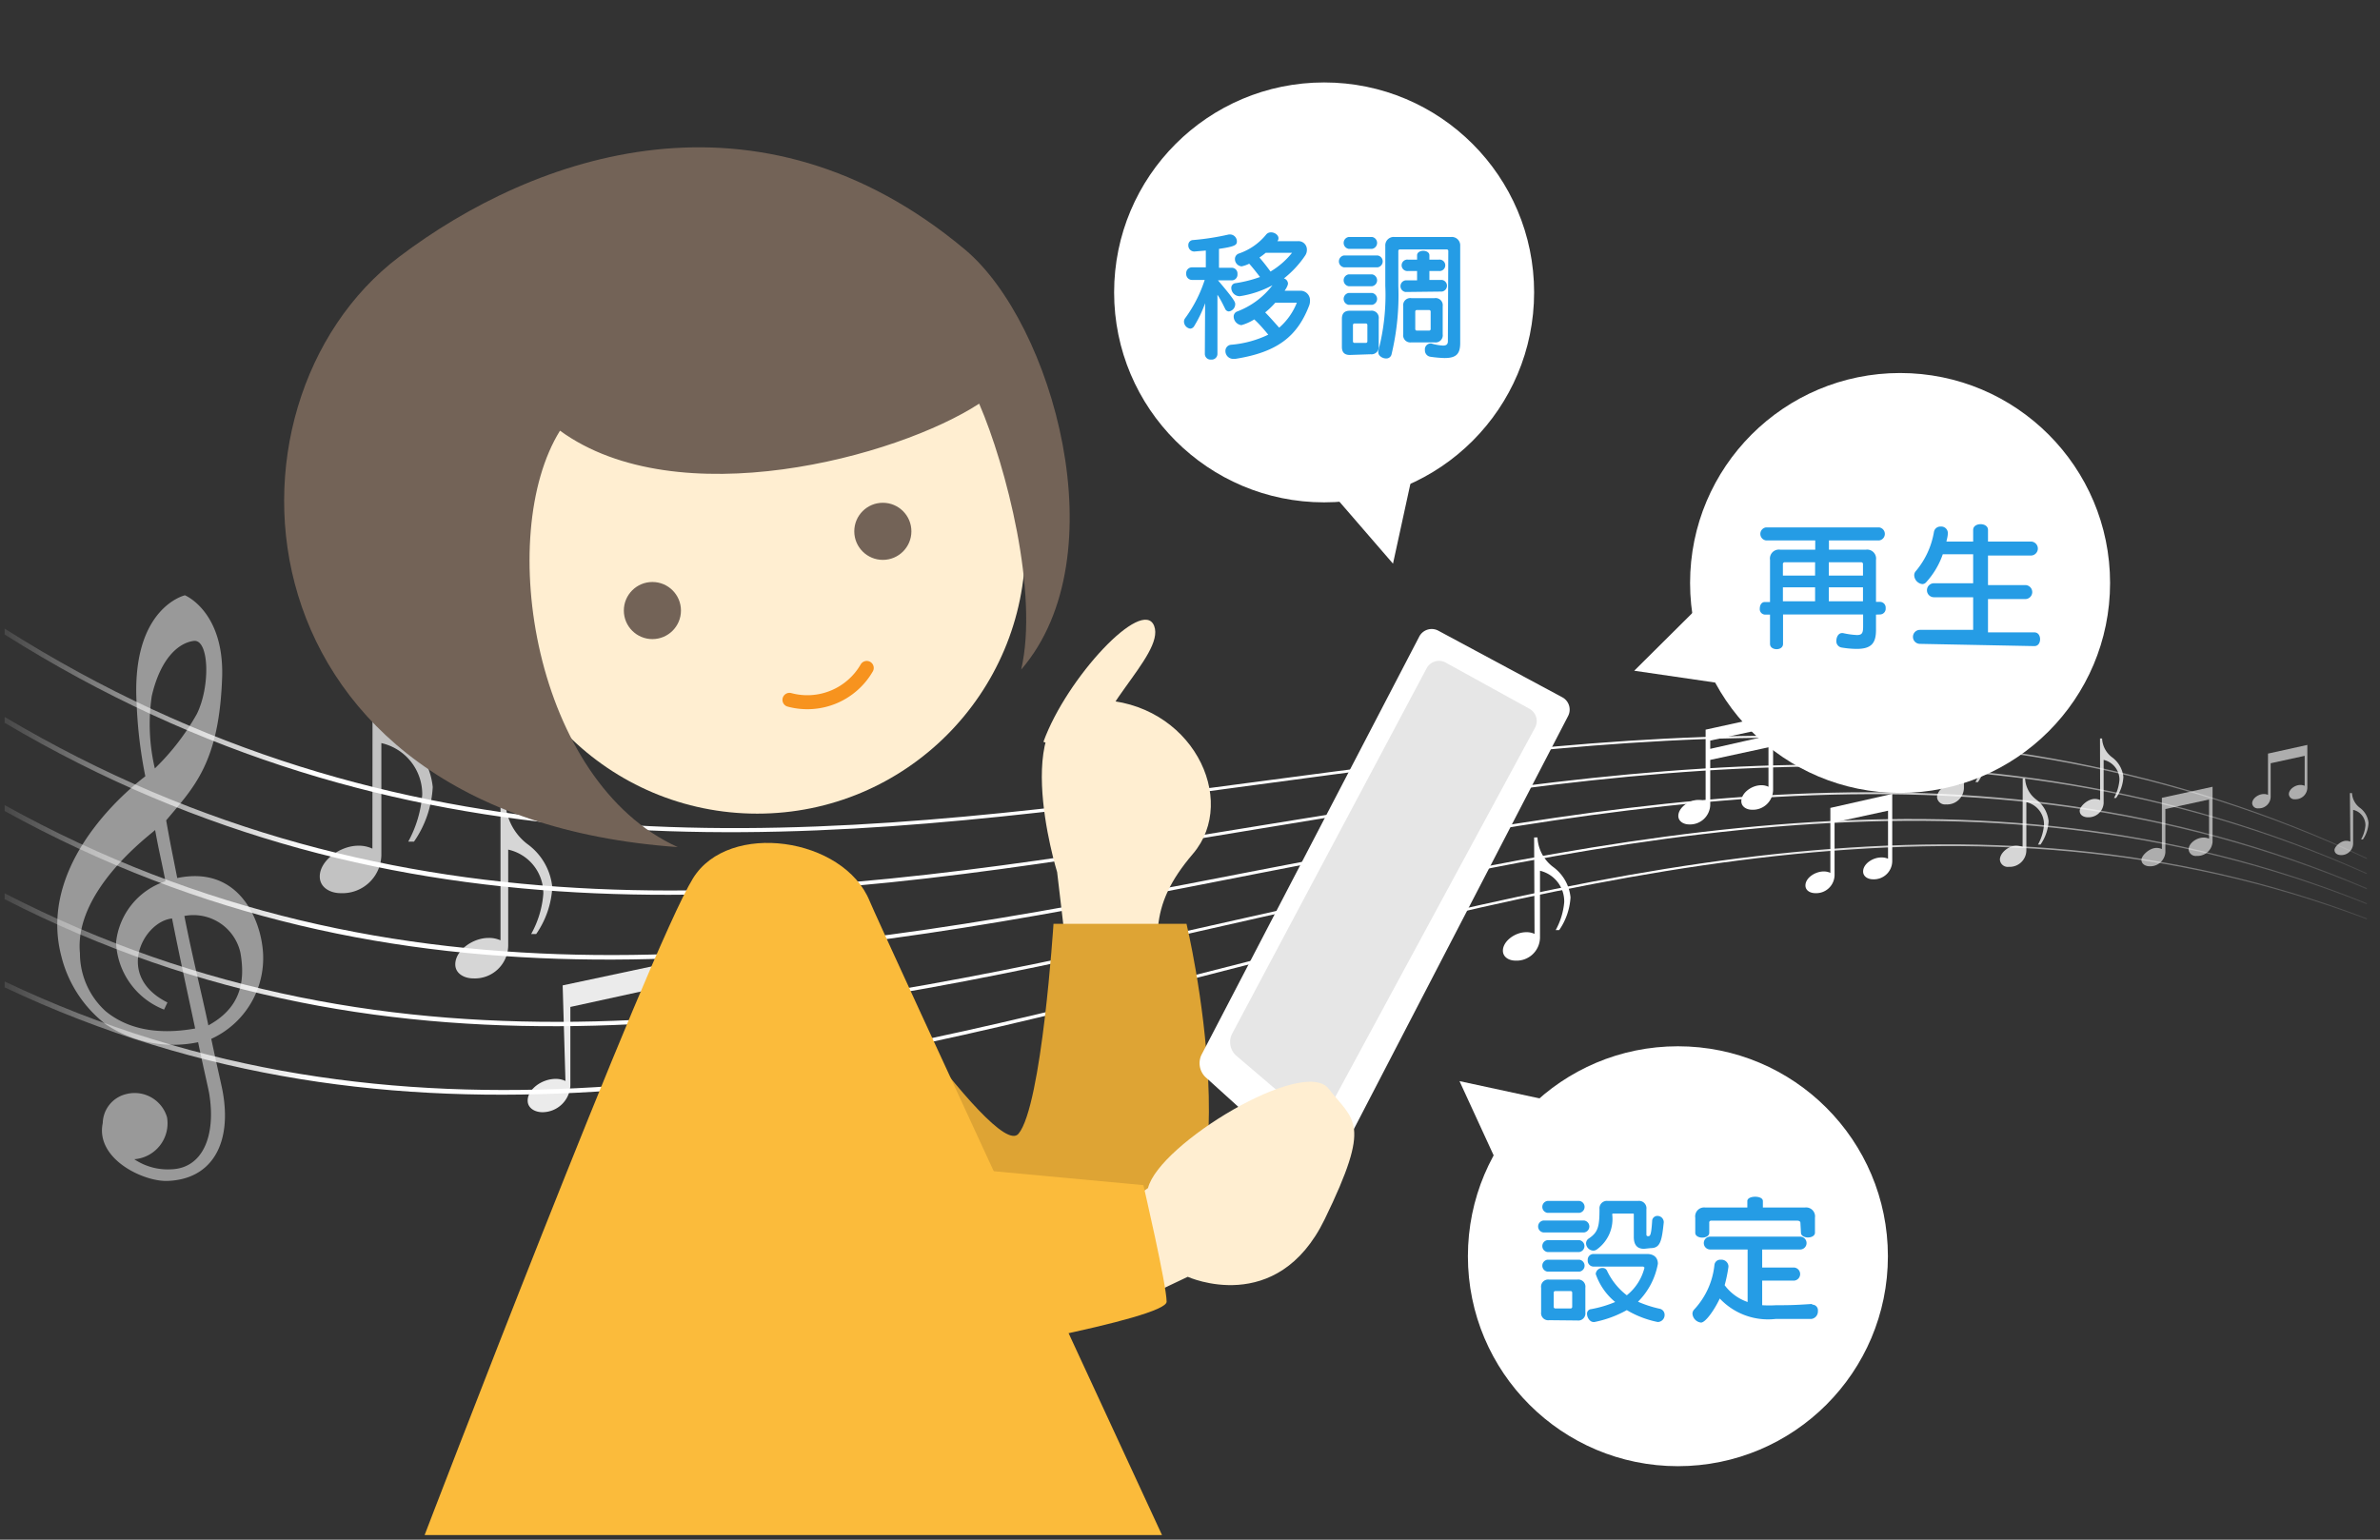 <svg xmlns="http://www.w3.org/2000/svg" xmlns:xlink="http://www.w3.org/1999/xlink" viewBox="0 0 170 110"><rect x="0" y="0" width="170" height="110" fill="#333333" stroke="none"/><defs><style>.cls-1,.cls-8{fill:#fff;}.cls-2{fill:#259ce5;}.cls-3{fill:url(#grad_01);}.cls-4{fill:url(#grad_01-2);}.cls-5{fill:url(#grad_01-3);}.cls-6{fill:url(#grad_01-4);}.cls-7{fill:url(#grad_01-5);}.cls-8{opacity:0.5;}.cls-9{opacity:0.9;}.cls-10{opacity:0.6;}.cls-11{opacity:0.7;}.cls-12{opacity:0.8;}.cls-13{fill:#ffeed1;}.cls-14{fill:#dea434;}.cls-15{fill:#fbbb3b;}.cls-16{fill:#e6e6e6;}.cls-17{fill:#736357;}.cls-18{fill:none;stroke:#f7931e;stroke-linecap:round;stroke-miterlimit:10;}</style><linearGradient id="grad_01" x1="0.33" y1="53.14" x2="169.06" y2="53.14" gradientUnits="userSpaceOnUse"><stop offset="0" stop-color="#fff" stop-opacity="0.1"/><stop offset="0.13" stop-color="#fff"/><stop offset="0.73" stop-color="#fff"/><stop offset="1" stop-color="#fff" stop-opacity="0.1"/></linearGradient><linearGradient id="grad_01-2" x1="0.33" y1="57.57" x2="169.06" y2="57.57" xlink:href="#grad_01"/><linearGradient id="grad_01-3" x1="0.33" y1="62.58" x2="169.06" y2="62.58" xlink:href="#grad_01"/><linearGradient id="grad_01-4" x1="0.33" y1="65.91" x2="169.06" y2="65.91" xlink:href="#grad_01"/><linearGradient id="grad_01-5" x1="0.33" y1="69.27" x2="169.06" y2="69.27" xlink:href="#grad_01"/></defs><title>use_img_viewer</title><g id="parts"><circle class="cls-1" cx="135.72" cy="41.65" r="15"/><polygon class="cls-1" points="121.3 43.38 116.73 47.92 123.1 48.85 121.3 43.38"/><path class="cls-2" d="M134,43.91V45c0,.92-.3,1.36-1.38,1.36a6.86,6.86,0,0,1-1.09-.1.45.45,0,0,1-.36-.49c0-.26.15-.54.4-.54h.07a5.8,5.8,0,0,0,1,.14c.37,0,.44-.16.44-.61v-.86h-5.72V46c0,.26-.23.38-.46.38s-.47-.12-.47-.38V43.91h-.37a.39.39,0,0,1-.36-.44c0-.23.12-.46.36-.46h.37V40a.64.64,0,0,1,.72-.73h2.51v-.66h-3.52a.47.47,0,0,1,0-.93h8.09a.47.47,0,0,1,0,.93h-3.59v.66h2.65A.64.64,0,0,1,134,40v3h.29a.41.41,0,0,1,.4.45.41.41,0,0,1-.4.45Zm-4.35-3.74h-2.15a.13.13,0,0,0-.15.15v.8h2.3Zm0,1.79h-2.3v1h2.3Zm3.42-1.64a.13.13,0,0,0-.15-.15h-2.29v.95h2.44Zm0,1.64h-2.44v1h2.44Z"/><path class="cls-2" d="M137.14,46a.5.5,0,0,1,0-1h3.8V42.67h-2.8a.49.49,0,0,1,0-1h2.8V39.6h-2.17a5.74,5.74,0,0,1-1.19,2,.36.36,0,0,1-.27.13.66.66,0,0,1-.58-.63.42.42,0,0,1,.1-.28A5.87,5.87,0,0,0,138.14,38a.46.46,0,0,1,.48-.38.47.47,0,0,1,.51.42v.06c0,.2-.06.4-.1.59h1.91v-.83c0-.28.27-.41.53-.41s.53.13.53.41v.83h3.06a.49.49,0,0,1,0,1H142v2.11h2.66a.49.49,0,0,1,0,1H142v2.38h3.31c.28,0,.41.24.41.49s-.13.49-.41.49Z"/><path class="cls-3" d="M169.06,61.37C112.81,34.94,56.57,80.82.33,45.33v-.42C56.57,80.55,112.81,34.78,169.06,61.3Z"/><path class="cls-4" d="M169.06,62.45C112.81,37.28,56.57,84.9.33,51.64v-.42c56.24,33.4,112.48-14.1,168.73,11.16Z"/><path class="cls-5" d="M169.06,63.53C112.81,39.62,56.57,89,.33,57.94v-.42C56.57,88.7,112.81,39.46,169.06,63.45Z"/><path class="cls-6" d="M169.06,64.6C112.81,42,56.57,93.06.33,64.24v-.42c56.24,29,112.48-22,168.73.71Z"/><path class="cls-7" d="M169.06,65.68C112.81,44.29,56.57,97.14.33,70.54v-.42c56.24,26.74,112.48-26,168.73-4.51Z"/><path class="cls-1" d="M121.83,52.13l4.82-1.06v5.38a1.44,1.44,0,0,1-1.51,1.4c-.38,0-.76-.21-.76-.61,0-.59.74-1.14,1.42-1.14a1.14,1.14,0,0,1,.52.11V53.39l-4.16.9V57.5a1.44,1.44,0,0,1-1.51,1.4c-.38,0-.77-.21-.77-.61,0-.58.75-1.14,1.43-1.14a1.29,1.29,0,0,1,.52.11Zm4.49.43V52l-4.16.91v.59Z"/><path class="cls-1" d="M109.58,59.83h.24a2.8,2.8,0,0,0,1.12,2.11,3.06,3.06,0,0,1,1.24,2.17,4.58,4.58,0,0,1-.81,2.34h-.25a5,5,0,0,0,.61-2A2.25,2.25,0,0,0,110,62.21V67a1.67,1.67,0,0,1-1.76,1.63c-.44,0-.89-.24-.89-.71,0-.68.87-1.32,1.66-1.32a1.34,1.34,0,0,1,.6.12Z"/><path class="cls-1" d="M97.62,56.83h.28a3.2,3.2,0,0,0,1.27,2.41,3.53,3.53,0,0,1,1.42,2.48,5.29,5.29,0,0,1-.92,2.68h-.29a5.79,5.79,0,0,0,.69-2.31,2.58,2.58,0,0,0-2-2.54v5.52a1.91,1.91,0,0,1-2,1.86c-.5,0-1-.27-1-.81,0-.78,1-1.51,1.9-1.51a1.57,1.57,0,0,1,.69.14Z"/><path class="cls-8" d="M18.72,67.45c-.29-2-1.8-5.6-6.06-4.72-.43-2.18-.44-2.16-.79-4.12,2-2.39,3.81-4.13,4-10.33.1-4.62-2.66-5.75-2.66-5.75s-3.85.88-3.45,7.75a32.44,32.44,0,0,0,.62,5.18c-.07.08-7.87,5.69-6,12.85a8.82,8.82,0,0,0,3.19,4.88,8.66,8.66,0,0,0,6.58,1.27c.42,2,.75,3.38.8,3.71.48,3-.48,5.29-2.71,5.37a4.29,4.29,0,0,1-2.65-.72,2.57,2.57,0,0,0,2.34-3A2.41,2.41,0,0,0,9,78.17a2.18,2.18,0,0,0-1.66,2.06c-.54,2.55,2.88,4.2,4.62,4.14,3.19-.11,4.63-2.69,3.94-6.42-.1-.52-.42-1.87-.81-3.73A6.34,6.34,0,0,0,18.72,67.45ZM10.84,49.73c.62-2.68,1.9-3.8,3-3.94s1.2,3.24.22,5.22a17,17,0,0,1-3,3.89A13.81,13.81,0,0,1,10.84,49.73ZM7.54,72.24A5.59,5.59,0,0,1,5.71,68.1c-.43-4.49,5.05-8.48,5.37-8.8.33,1.78.36,1.74.74,3.66a5.17,5.17,0,0,0-3.53,4.37,5.39,5.39,0,0,0,3.43,4.8l.24-.51c-3.8-1.9-1.71-5.79.33-6,.62,3.13,1.14,5.45,1.65,7.86C12.27,73.78,9.6,73.94,7.54,72.24Zm7.34,1c-.51-2.42-1.1-4.69-1.71-7.8a3.44,3.44,0,0,1,4,2.61C17.59,70.38,17,72.1,14.88,73.26Z"/><g class="cls-9"><path class="cls-1" d="M40.19,70.4,46.76,69v7.15a2,2,0,0,1-2,1.91c-.52,0-1.05-.28-1.05-.83,0-.79,1-1.55,2-1.55a1.58,1.58,0,0,1,.7.15V70.7l-5.67,1.24v5.61a2,2,0,0,1-2,1.91c-.52,0-1.05-.28-1.05-.83,0-.8,1-1.55,2-1.55a1.61,1.61,0,0,1,.7.15Z"/></g><g class="cls-10"><path class="cls-1" d="M154.42,57l3.62-.79v3.94a1.08,1.08,0,0,1-1.14,1,.51.51,0,0,1-.57-.46c0-.44.56-.85,1.07-.85a.9.9,0,0,1,.39.08v-2.8l-3.12.68v3.09a1.08,1.08,0,0,1-1.13,1c-.29,0-.58-.16-.58-.46s.56-.85,1.07-.85a.9.9,0,0,1,.39.08Z"/></g><g class="cls-10"><path class="cls-1" d="M162,53.84l2.81-.62v3.06a.84.84,0,0,1-.88.82.39.39,0,0,1-.44-.36c0-.34.43-.66.83-.66a.84.84,0,0,1,.3.06V54l-2.43.53v2.4a.84.84,0,0,1-.88.82.39.39,0,0,1-.44-.36c0-.34.43-.66.83-.66a.67.67,0,0,1,.3.06Z"/></g><path class="cls-1" d="M130.74,57.72l4.42-1v4.81a1.31,1.31,0,0,1-1.38,1.29c-.35,0-.7-.19-.7-.56,0-.54.68-1,1.3-1a1.14,1.14,0,0,1,.48.09V57.92l-3.82.83v3.78a1.31,1.31,0,0,1-1.38,1.28c-.35,0-.7-.18-.7-.55,0-.54.69-1,1.31-1a1.09,1.09,0,0,1,.47.1Z"/><g class="cls-11"><path class="cls-1" d="M26.61,49.13H27a4.67,4.67,0,0,0,1.85,3.51,5.09,5.09,0,0,1,2.06,3.59,7.53,7.53,0,0,1-1.34,3.9h-.41a8.34,8.34,0,0,0,1-3.35,3.74,3.74,0,0,0-2.92-3.69v8a2.78,2.78,0,0,1-2.92,2.72c-.73,0-1.48-.4-1.48-1.19,0-1.13,1.45-2.2,2.76-2.2a2.31,2.31,0,0,1,1,.21Z"/></g><g class="cls-12"><path class="cls-1" d="M35.75,57.31h.35a4,4,0,0,0,1.58,3,4.34,4.34,0,0,1,1.77,3.08,6.48,6.48,0,0,1-1.15,3.34h-.36a7,7,0,0,0,.87-2.88A3.2,3.2,0,0,0,36.3,60.7v6.87a2.38,2.38,0,0,1-2.5,2.33c-.63,0-1.28-.34-1.28-1,0-1,1.25-1.89,2.37-1.89a2,2,0,0,1,.86.17Z"/></g><path class="cls-1" d="M104.43,51.25h.24a2.8,2.8,0,0,0,1.12,2.11A3.06,3.06,0,0,1,107,55.52a4.58,4.58,0,0,1-.81,2.35H106a5,5,0,0,0,.61-2,2.25,2.25,0,0,0-1.76-2.22v4.83a1.67,1.67,0,0,1-1.76,1.63c-.44,0-.89-.24-.89-.71,0-.68.87-1.33,1.66-1.33a1.33,1.33,0,0,1,.6.13Z"/><g class="cls-12"><path class="cls-1" d="M140,51.15h.17a2,2,0,0,0,.8,1.51,2.19,2.19,0,0,1,.89,1.54,3.27,3.27,0,0,1-.58,1.68h-.18a3.6,3.6,0,0,0,.43-1.44,1.61,1.61,0,0,0-1.25-1.59V56.3A1.2,1.2,0,0,1,139,57.47a.57.57,0,0,1-.64-.51c0-.49.63-1,1.19-1a.91.91,0,0,1,.43.09Z"/></g><g class="cls-12"><path class="cls-1" d="M144.48,55.61h.17a2,2,0,0,0,.79,1.51,2.21,2.21,0,0,1,.89,1.55,3.26,3.26,0,0,1-.58,1.67h-.18A3.4,3.4,0,0,0,146,58.9a1.62,1.62,0,0,0-1.26-1.59v3.45a1.19,1.19,0,0,1-1.26,1.17.56.56,0,0,1-.63-.51c0-.49.62-1,1.18-1a1.15,1.15,0,0,1,.44.09Z"/></g><g class="cls-12"><path class="cls-1" d="M150,52.76h.15a1.77,1.77,0,0,0,.72,1.35,2,2,0,0,1,.8,1.4,2.89,2.89,0,0,1-.52,1.5H151a3.28,3.28,0,0,0,.39-1.29,1.45,1.45,0,0,0-1.13-1.43v3.1a1.08,1.08,0,0,1-1.13,1c-.29,0-.58-.15-.58-.46s.56-.85,1.07-.85a.9.9,0,0,1,.39.08Z"/></g><g class="cls-10"><path class="cls-1" d="M167.85,56.66H168a1.4,1.4,0,0,0,.56,1.05,1.52,1.52,0,0,1,.62,1.08,2.29,2.29,0,0,1-.4,1.18h-.13a2.46,2.46,0,0,0,.31-1,1.12,1.12,0,0,0-.88-1.11v2.41a.84.84,0,0,1-.88.82c-.22,0-.45-.12-.45-.36s.44-.66.83-.66a.67.67,0,0,1,.3.06Z"/></g><path class="cls-13" d="M76.84,73.62,75.51,62.31S71.67,49.89,78.38,50s10.15,7.11,6.83,11-2.66,6.25-2,11.3"/><path class="cls-13" d="M74.53,53c1.65-4.57,7.09-10.39,7.91-8.28s-5,6.49-4.19,9.63"/><path class="cls-14" d="M59,64.75S71.08,83,72.75,81s2.5-15,2.5-15h9.5s5.14,21.43-3,25.5C68.25,98.25,55,90.75,55,90.75"/><path class="cls-15" d="M83,109.67S62.88,66.23,62.12,64.38c-1.85-4.56-10.07-5.76-12.62-1.63-3.13,5.06-19.17,46.92-19.17,46.92Z"/><path class="cls-1" d="M93.89,84a.73.73,0,0,0,1.2-.22L112,51.17a1,1,0,0,0-.42-1.36l-8.86-4.76a1,1,0,0,0-1.34.42L85.81,75.38a1.39,1.39,0,0,0,.28,1.56Z"/><path class="cls-16" d="M93.47,79.83a.79.79,0,0,0,1.24-.23L109.64,52a1,1,0,0,0-.39-1.36l-6-3.31a1,1,0,0,0-1.34.4L88,73.87a1.31,1.31,0,0,0,.29,1.54Z"/><path class="cls-13" d="M80.35,93.35l4.49-2.13s6.37,2.9,9.78-4.11,2.08-7,.29-9.32S82.79,81.72,82,84.88l-4.19,2.93Z"/><path class="cls-15" d="M52,67.53c4,12,3.93,10.94,10.93,15.4l18.74,1.74S83.33,91.8,83.33,93s-15.2,3.93-20.4,4.73S40.2,85.93,40.2,85.93Z"/><circle class="cls-13" cx="54.09" cy="38.98" r="19.15"/><path class="cls-17" d="M40,30.77c8.4,6.11,24.06,1.9,29.94-1.93,1.93,4.46,4.27,13.56,3,19,7-8.12,2.23-24.78-4-30-14.78-12.39-30.73-6.84-40.43.51-13.88,10.51-12,39.92,19.9,42.17C38.11,55.84,35.37,38.22,40,30.77Z"/><circle class="cls-17" cx="63.06" cy="37.96" r="2.04"/><circle class="cls-17" cx="46.6" cy="43.62" r="2.04"/><path class="cls-18" d="M56.39,50a4.9,4.9,0,0,0,5.52-2.28"/><circle class="cls-1" cx="94.58" cy="20.89" r="15"/><polygon class="cls-1" points="95.29 35.4 99.5 40.27 100.87 33.98 95.29 35.4"/><path class="cls-2" d="M86.08,21.66a8.56,8.56,0,0,1-.77,1.62.36.36,0,0,1-.29.2.52.52,0,0,1-.45-.51.4.4,0,0,1,.08-.23A9.64,9.64,0,0,0,86.05,20h-.92a.42.42,0,0,1-.4-.45.41.41,0,0,1,.4-.45h1V17.9l-.83.07h0a.43.43,0,0,1-.42-.45.35.35,0,0,1,.33-.37,18,18,0,0,0,2.57-.4h.1a.5.5,0,0,1,.47.49c0,.25-.09.37-1.28.54v1.35h.91a.41.41,0,0,1,.41.45.41.41,0,0,1-.41.45H87c1.2,1.41,1.23,1.56,1.23,1.7a.53.53,0,0,1-.45.52.3.3,0,0,1-.27-.19c-.14-.28-.34-.7-.55-1v4.22a.41.41,0,0,1-.45.41.41.41,0,0,1-.45-.41Zm6.81-.89a.68.68,0,0,1,.68.73.92.92,0,0,1-.07.36c-.85,2.19-2.28,3.31-5.27,3.78h-.12a.56.56,0,0,1-.58-.56.44.44,0,0,1,.41-.45,7.53,7.53,0,0,0,2.65-.72c-.33-.4-.64-.76-1-1.09a3.5,3.5,0,0,1-.92.41.63.63,0,0,1-.55-.61.38.38,0,0,1,.26-.37,5.72,5.72,0,0,0,2.51-1.87,7.18,7.18,0,0,1-2.32.78h-.07a.6.6,0,0,1-.55-.59.33.33,0,0,1,.31-.34A9.08,9.08,0,0,0,90,19.79c-.27-.35-.52-.67-.77-.95a2.32,2.32,0,0,1-.54.19.52.52,0,0,1-.48-.52.41.41,0,0,1,.29-.4,4.3,4.3,0,0,0,1.93-1.34.44.44,0,0,1,.36-.17c.26,0,.53.19.53.42a.31.31,0,0,1-.08.21h1.47a.6.6,0,0,1,.64.62.72.72,0,0,1-.12.4,7.13,7.13,0,0,1-1.52,1.64.41.41,0,0,1,.29.37s0,.17-.24.51Zm-2.48-2.71a5.3,5.3,0,0,1-.45.34c.28.32.52.63.79,1a5.72,5.72,0,0,0,1.54-1.34Zm.68,3.57a5.87,5.87,0,0,1-.72.69c.33.33.63.68,1,1.09a4.61,4.61,0,0,0,1.26-1.78Z"/><path class="cls-2" d="M96,19.1a.43.43,0,0,1,0-.85H98.4a.43.43,0,0,1,0,.85Zm.42,6.26c-.39,0-.57-.19-.57-.58v-2c0-.39.18-.58.57-.58H97.9a.51.51,0,0,1,.58.58v1.94a.52.52,0,0,1-.58.59Zm-.08-7.58a.43.43,0,0,1,0-.85H98a.43.43,0,0,1,0,.85Zm0,4a.43.43,0,0,1,0-.85H98a.43.43,0,0,1,0,.85Zm0-1.33a.43.43,0,0,1,0-.85H98a.43.43,0,0,1,0,.85Zm1.33,2.78a.11.11,0,0,0-.12-.12h-.79a.11.11,0,0,0-.12.12v1.15a.11.11,0,0,0,.12.12h.79a.11.11,0,0,0,.12-.12Zm5.78-5.29a.11.11,0,0,0-.12-.12H100a.11.11,0,0,0-.12.12v2.48a18.06,18.06,0,0,1-.49,4.92.38.38,0,0,1-.39.27c-.25,0-.55-.19-.55-.43a.43.43,0,0,1,0-.11,15.59,15.59,0,0,0,.5-4.65V17.57a.6.6,0,0,1,.64-.64h4.07a.6.6,0,0,1,.64.64v6.94c0,.78-.29,1.07-1.12,1.07a8.69,8.69,0,0,1-1-.09.46.46,0,0,1-.4-.48.42.42,0,0,1,.37-.47h.09a3.65,3.65,0,0,0,.83.15c.25,0,.35-.1.35-.31Zm-3.06,2.92a.42.42,0,0,1,0-.83h.83v-.67h-.63a.41.41,0,1,1,0-.81h.63v-.31c0-.21.22-.32.44-.32s.44.11.44.32v.31h.66a.41.41,0,1,1,0,.81h-.66V20H103a.42.42,0,0,1,0,.83Zm.42,3.6a.51.51,0,0,1-.58-.58v-2a.51.51,0,0,1,.58-.58h1.66a.51.51,0,0,1,.58.58v2a.51.51,0,0,1-.58.58Zm1.38-2.19a.11.11,0,0,0-.12-.12h-.86a.11.11,0,0,0-.12.12V23.5a.11.11,0,0,0,.12.12h.86a.11.11,0,0,0,.12-.12Z"/><circle class="cls-1" cx="119.85" cy="89.75" r="15"/><polygon class="cls-1" points="110.55 78.6 104.25 77.24 106.94 83.09 110.55 78.6"/><path class="cls-2" d="M110.23,88.05a.43.43,0,0,1,0-.85h2.93a.43.43,0,0,1,0,.85Zm.43,6.27a.51.51,0,0,1-.58-.57V92a.51.51,0,0,1,.58-.58h2a.51.51,0,0,1,.58.58v1.77a.51.51,0,0,1-.58.57Zm-.13-7.67a.43.43,0,0,1,0-.85h2.29a.43.43,0,0,1,0,.85Zm0,4.2a.43.43,0,0,1,0-.85h2.29a.43.43,0,0,1,0,.85Zm0-1.4a.43.43,0,0,1,0-.85h2.28a.43.43,0,0,1,0,.85Zm1.77,2.91a.11.11,0,0,0-.12-.12h-1.08a.11.11,0,0,0-.12.12v1a.11.11,0,0,0,.12.12h1.08a.11.11,0,0,0,.12-.12Zm5.13-3.14c-.5,0-.73-.29-.73-.85v-1.6c0-.06,0-.07-.1-.07h-1.36c-.06,0-.08,0-.08.08a2.68,2.68,0,0,1-1.12,2.5.44.44,0,0,1-.24.07.54.54,0,0,1-.51-.52.42.42,0,0,1,.2-.35c.65-.44.76-.82.76-2.1a.53.53,0,0,1,.6-.58H117a.53.53,0,0,1,.6.6v1.72c0,.14,0,.2.14.2s.21-.14.27-1.07a.37.37,0,0,1,.38-.38.45.45,0,0,1,.45.46v0c-.14,1.32-.24,1.84-.93,1.84Zm0,1.34s0-.07-.08-.07h-3.53a.42.42,0,0,1-.41-.45.41.41,0,0,1,.41-.45h3.82c.51,0,.78.27.78.7A5.11,5.11,0,0,1,117,93a8.2,8.2,0,0,0,1.54.5.44.44,0,0,1,.36.44.5.5,0,0,1-.49.51,7,7,0,0,1-2.21-.85,7.86,7.86,0,0,1-2.31.85h-.07c-.25,0-.46-.31-.46-.58a.32.32,0,0,1,.29-.34,8.07,8.07,0,0,0,1.72-.51,4.48,4.48,0,0,1-1.39-2,.47.47,0,0,1,.49-.43.34.34,0,0,1,.31.18,4.78,4.78,0,0,0,1.42,1.77,3.64,3.64,0,0,0,1.27-2Z"/><path class="cls-2" d="M129.44,93.21a.4.4,0,0,1,.41.45.54.54,0,0,1-.46.57c-.7,0-1.59,0-2.55,0a4.73,4.73,0,0,1-4-1.46c-.34.74-1,1.72-1.34,1.72a.69.69,0,0,1-.61-.63.44.44,0,0,1,.12-.3,5.49,5.49,0,0,0,1.45-3.19.42.42,0,0,1,.46-.37.5.5,0,0,1,.54.44s0,.05,0,.07a10.39,10.39,0,0,1-.27,1.31,3.43,3.43,0,0,0,1.64,1.2V89.27h-2.67a.46.46,0,0,1,0-.92h6.42a.46.46,0,0,1,0,.92h-2.71v1.29h2.31a.47.47,0,0,1,0,.93h-2.31v1.76a8,8,0,0,0,1,0c.8,0,1.26,0,2.56-.09Zm-.84-5.85c0-.1-.11-.15-.21-.15h-6.15a.13.13,0,0,0-.15.15v.72c0,.22-.25.34-.5.34s-.5-.12-.5-.34V87a.64.64,0,0,1,.72-.73h3v-.46c0-.21.28-.31.56-.31s.55.1.55.31v.46h3a.64.64,0,0,1,.72.73v1.07c0,.22-.25.34-.5.34s-.5-.12-.5-.34Z"/></g></svg>